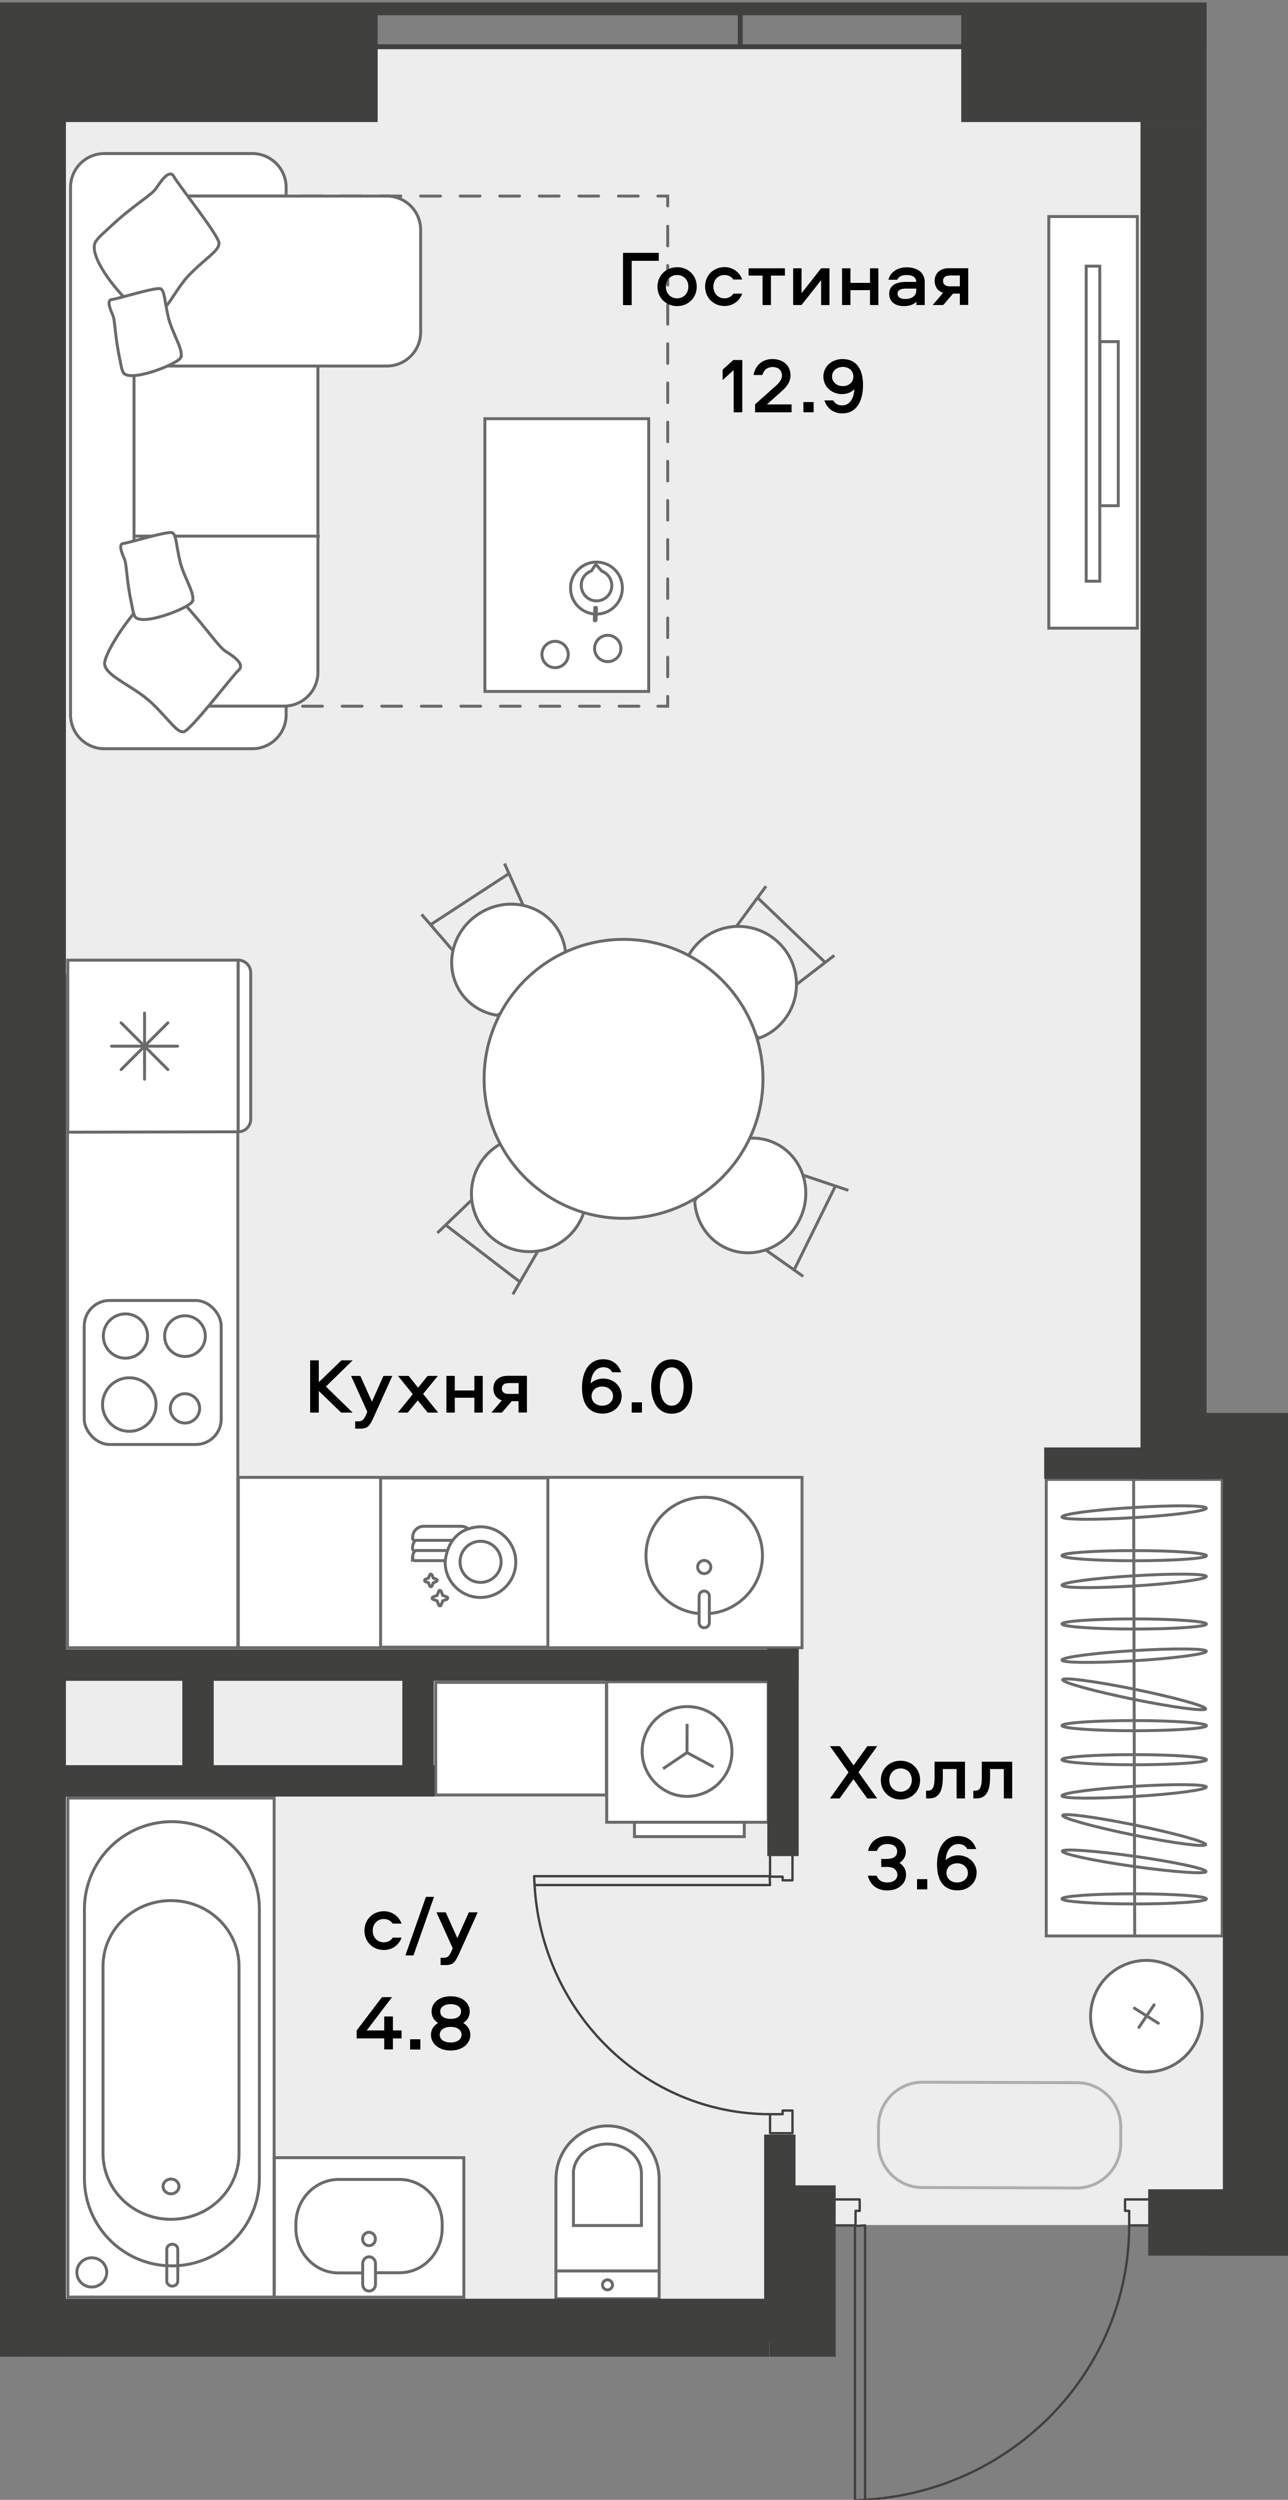 <?xml version="1.0" encoding="UTF-8"?><svg id="_Слой_1" xmlns="http://www.w3.org/2000/svg" xmlns:xlink="http://www.w3.org/1999/xlink" viewBox="0 0 130.9 253.98"><rect x="0" y="0" width="130.9" height="253.98" fill="#808080" stroke="none"/><defs><clipPath id="clippath-1"><polygon points="0 0 0 239.44 85.63 239.44 85.63 253.98 130.9 253.98 130.9 143.55 122.63 143.55 122.63 0 0 0" fill="none"/></clipPath><clipPath id="clippath-2"><polygon points="0 0 0 239.44 85.63 239.44 85.63 253.98 130.9 253.98 130.9 143.55 122.63 143.55 122.63 0 0 0" fill="none"/></clipPath><clipPath id="clippath-3"><polygon points="0 0 0 239.44 85.63 239.44 85.63 253.98 130.9 253.98 130.9 143.55 122.63 143.55 122.63 0 0 0" fill="none"/></clipPath><clipPath id="clippath-4"><polygon points="0 0 0 239.44 85.63 239.44 85.63 253.98 130.9 253.98 130.9 143.55 122.63 143.55 122.63 0 0 0" fill="none"/></clipPath><clipPath id="clippath-5"><polygon points="0 0 0 239.44 85.63 239.44 85.63 253.98 130.9 253.98 130.9 143.55 122.63 143.55 122.63 0 0 0" fill="none"/></clipPath><clipPath id="clippath-6"><polygon points="0 0 0 239.44 85.63 239.44 85.63 253.98 130.9 253.98 130.9 143.55 122.63 143.55 122.63 0 0 0" fill="none"/></clipPath><clipPath id="clippath-7"><polygon points="0 0 0 239.44 85.63 239.44 85.63 253.98 130.9 253.98 130.9 143.55 122.63 143.55 122.63 0 0 0" fill="none"/></clipPath><clipPath id="clippath-8"><polygon points="0 0 0 239.44 85.63 239.44 85.63 253.98 130.9 253.98 130.9 143.55 122.63 143.55 122.63 0 0 0" fill="none"/></clipPath><clipPath id="clippath-9"><polygon points="0 0 0 239.44 85.63 239.44 85.63 253.98 130.9 253.98 130.9 143.55 122.63 143.55 122.63 0 0 0" fill="none"/></clipPath><clipPath id="clippath-10"><polygon points="0 0 0 239.44 85.63 239.44 85.63 253.98 130.9 253.98 130.9 143.55 122.63 143.55 122.63 0 0 0" fill="none"/></clipPath><clipPath id="clippath-11"><polygon points="0 0 0 239.44 85.63 239.44 85.63 253.98 130.9 253.98 130.9 143.55 122.63 143.55 122.63 0 0 0" fill="none"/></clipPath><clipPath id="clippath-12"><polygon points="0 0 0 239.44 85.63 239.44 85.63 253.98 130.9 253.98 130.9 143.55 122.63 143.55 122.63 0 0 0" fill="none"/></clipPath><clipPath id="clippath-13"><polygon points="0 0 0 239.44 85.63 239.44 85.63 253.98 130.9 253.98 130.9 143.55 122.63 143.55 122.63 0 0 0" fill="none"/></clipPath><clipPath id="clippath-15"><polygon points="0 0 0 239.44 85.63 239.44 85.63 253.98 130.9 253.98 130.9 143.55 122.63 143.55 122.63 0 0 0" fill="none"/></clipPath></defs><polygon points="0 4.68 0 239.44 81.43 239.44 81.43 236.99 3.38 236.99 3.38 4.68 0 4.68" fill="#eeedee"/><polygon points="119.33 4.68 119.33 148.23 127.26 148.23 127.26 213.27 130.9 213.27 130.9 143.55 122.63 143.55 122.63 4.68 119.33 4.68" fill="#eeedee"/><polygon points="3.75 4.68 3.75 236.99 81.66 236.99 81.66 226.06 128.04 226.06 128.04 146.84 119.15 146.84 119.15 4.68 3.75 4.68" fill="#eeedee"/><rect x="61.66" y="170.87" width="16.42" height="14.27" fill="#fff"/><rect x="61.66" y="170.87" width="16.42" height="14.27" fill="none" stroke="#6a6a69" stroke-miterlimit="22.93" stroke-width=".3"/><rect x="64.48" y="185.14" width="11.16" height="1.46" fill="#fff"/><rect x="64.48" y="185.14" width="11.16" height="1.46" fill="none" stroke="#6a6a69" stroke-miterlimit="22.93" stroke-width=".3"/><g clip-path="url(#clippath-1)"><path d="M74.39,177.96c0-2.53-1.93-4.57-4.56-4.57-2.52,0-4.57,2.03-4.57,4.55,0,2.43,2.03,4.57,4.56,4.57,2.52,0,4.57-2.03,4.57-4.55Z" fill="none" stroke="#6a6a69" stroke-miterlimit="22.93" stroke-width=".3"/></g><polyline points="72.53 179.52 69.82 178.06 67.39 179.7" fill="none" stroke="#6a6a69" stroke-miterlimit="22.93" stroke-width=".3"/><line x1="69.83" y1="175.14" x2="69.82" y2="178.06" fill="none" stroke="#6a6a69" stroke-miterlimit="22.93" stroke-width=".3"/><g clip-path="url(#clippath-2)"><path d="M113.9,216.09v1.75c-.01,2.47-2.02,4.46-4.49,4.46l-15.67-.05c-2.47,0-4.46-2.02-4.46-4.49v-1.75c.01-2.47,2.02-4.47,4.49-4.46l15.67.05c2.47,0,4.47,2.02,4.46,4.49Z" fill="none" stroke="#adaeae" stroke-miterlimit="22.93" stroke-width=".3"/></g><rect x="6.9" y="182.68" width="20.96" height="50.7" fill="#fff"/><rect x="6.9" y="182.68" width="20.96" height="50.7" fill="none" stroke="#6a6a69" stroke-miterlimit="22.93" stroke-width=".3"/><g clip-path="url(#clippath-3)"><path d="M9.33,229.39c.84,0,1.52.67,1.52,1.48s-.68,1.49-1.52,1.49-1.52-.66-1.52-1.49.68-1.48,1.52-1.48Z" fill="none" stroke="#6a6a69" stroke-miterlimit="22.93" stroke-width=".3"/><path d="M17.47,185.08h0c4.91,0,8.89,3.98,8.89,8.89v27.35c0,4.91-3.98,8.89-8.89,8.89s-8.89-3.98-8.89-8.89v-27.35c0-4.91,3.98-8.89,8.89-8.89Z" fill="none" stroke="#6a6a69" stroke-miterlimit="22.93" stroke-width=".3"/><path d="M17.38,193.1h0c3.82,0,6.91,2.99,6.91,6.67v19.04c0,3.69-3.09,6.67-6.91,6.67s-6.91-2.99-6.91-6.67v-19.04c0-3.69,3.09-6.67,6.91-6.67Z" fill="none" stroke="#6a6a69" stroke-miterlimit="22.93" stroke-width=".3"/><ellipse cx="17.38" cy="222.14" rx=".81" ry=".75" fill="none" stroke="#6a6a69" stroke-miterlimit="22.93" stroke-width=".3"/><path d="M18.07,228.53v3.22c0,.29-.25.52-.56.52s-.56-.23-.56-.52v-3.22c0-.29.25-.52.56-.52s.56.23.56.52Z" fill="none" stroke="#6a6a69" stroke-miterlimit="22.93" stroke-width=".3"/><rect x="-56.39" y="112.74" width="56.24" height="23.28" fill="none" stroke="#6a6a69" stroke-miterlimit="22.93" stroke-width=".3"/><rect x="-2.85" y="164.98" width="2.82" height="10.49" fill="none" stroke="#6a6a69" stroke-miterlimit="22.93" stroke-width=".3"/><path d="M56.5,221.37v9.36h10.49v-9.36c0-2.97-2.35-5.38-5.24-5.38s-5.24,2.41-5.24,5.38" fill="#fff"/><path d="M56.5,221.37v9.36h10.49v-9.36c0-2.97-2.35-5.38-5.24-5.38s-5.24,2.41-5.24,5.38Z" fill="none" stroke="#6a6a69" stroke-miterlimit="22.93" stroke-width=".3"/><path d="M58.28,220.85v5.26h6.91v-5.26c0-1.67-1.55-3.02-3.46-3.02s-3.46,1.35-3.46,3.02Z" fill="none" stroke="#6a6a69" stroke-miterlimit="22.93" stroke-width=".3"/><rect x="56.5" y="230.73" width="10.49" height="2.82" fill="#fff"/><rect x="56.5" y="230.73" width="10.49" height="2.82" fill="none" stroke="#6a6a69" stroke-miterlimit="22.93" stroke-width=".3"/><path d="M61.23,232.14c0-.28.23-.51.51-.51s.51.23.51.51-.23.51-.51.51-.51-.23-.51-.51" fill="#fff"/><path d="M61.23,232.14c0-.28.23-.51.51-.51s.51.23.51.51-.23.51-.51.51-.51-.23-.51-.51Z" fill="none" stroke="#6a6a69" stroke-miterlimit="22.93" stroke-width=".3"/></g><rect x="44.28" y="170.93" width="17.35" height="11.44" fill="#fff"/><rect x="44.28" y="170.93" width="17.35" height="11.44" fill="none" stroke="#6a6a69" stroke-miterlimit="22.93" stroke-width=".3"/><g clip-path="url(#clippath-4)"><rect x="-17.39" y="199.92" width="17.31" height="79.54" fill="none" stroke="#6a6a69" stroke-miterlimit="22.93" stroke-width=".3"/><rect x="-17.33" y="238.99" width="17.19" height="17" fill="none" stroke="#6a6a69" stroke-miterlimit="22.93" stroke-width=".3"/></g><rect x="6.86" y="99.05" width="17.31" height="68.36" fill="#fff"/><rect x="6.86" y="99.05" width="17.31" height="68.36" fill="none" stroke="#6a6a69" stroke-miterlimit="22.93" stroke-width=".3"/><rect x="24.22" y="150.1" width="57.29" height="17.31" fill="#fff"/><rect x="24.22" y="150.1" width="57.29" height="17.31" fill="none" stroke="#6a6a69" stroke-miterlimit="22.93" stroke-width=".3"/><rect x="38.68" y="150.16" width="17" height="17.19" fill="#fff"/><rect x="38.68" y="150.16" width="17" height="17.19" fill="none" stroke="#6a6a69" stroke-miterlimit="22.93" stroke-width=".3"/><g clip-path="url(#clippath-5)"><path d="M41.95,158.36c0,.11.09.2.2.2h3.09s0,.1,0,.15c0,1.98,1.61,3.59,3.59,3.59s3.59-1.61,3.59-3.59-1.61-3.59-3.59-3.59c-.43,0-.85.08-1.24.22-.2-.18-.46-.27-.73-.27h-3.81c-.61,0-1.11.5-1.11,1.11v.13c0,.11.09.21.2.21h.04c-.15.19-.25.43-.25.7v.13c0,.11.09.21.2.21h.04c-.15.19-.25.43-.25.7v.13ZM50.93,158.68c0,1.15-.94,2.09-2.09,2.09s-2.09-.94-2.09-2.09.94-2.09,2.09-2.09,2.09.94,2.09,2.09M47.6,155.34s-1.99.42-2.35,3.23" fill="#fff"/><path d="M41.95,158.36c0,.11.09.2.2.2h3.09s0,.1,0,.15c0,1.98,1.61,3.59,3.59,3.59s3.59-1.61,3.59-3.59-1.61-3.59-3.59-3.59c-.43,0-.85.08-1.24.22-.2-.18-.46-.27-.73-.27h-3.81c-.61,0-1.11.5-1.11,1.11v.13c0,.11.09.21.2.21h.04c-.15.19-.25.43-.25.7v.13c0,.11.09.21.2.21h.04c-.15.19-.25.43-.25.7v.13ZM50.93,158.68c0,1.15-.94,2.09-2.09,2.09s-2.09-.94-2.09-2.09.94-2.09,2.09-2.09,2.09.94,2.09,2.09ZM47.6,155.34s-1.99.42-2.35,3.23" fill="none" stroke="#6a6a69" stroke-miterlimit="22.93" stroke-width=".3"/><path d="M45.42,162.25l-.43-.16-.16-.43s-.06-.08-.12-.08-.1.03-.12.08l-.16.43-.43.16s-.08.06-.08.12.03.1.08.12l.43.16.16.43s.06.08.12.08.1-.03.12-.08l.16-.43.43-.16s.08-.06.08-.12-.03-.1-.08-.12" fill="#fff"/><path d="M45.42,162.25l-.43-.16-.16-.43s-.06-.08-.12-.08-.1.03-.12.08l-.16.43-.43.16s-.08.06-.08.12.03.1.08.12l.43.16.16.43s.06.08.12.08.1-.03.12-.08l.16-.43.43-.16s.08-.06.08-.12-.03-.1-.08-.12Z" fill="none" stroke="#6a6a69" stroke-miterlimit="22.93" stroke-width=".3"/><path d="M43.79,161.21c.05,0,.1-.03.12-.08l.12-.32.32-.12s.08-.06.08-.12-.03-.1-.08-.12l-.32-.12-.12-.32s-.07-.08-.12-.08-.1.03-.12.08l-.12.32-.32.12s-.08.07-.08.12.03.1.08.12l.32.12.12.32s.06.08.12.08" fill="#fff"/><path d="M43.79,161.21c.05,0,.1-.03.12-.08l.12-.32.32-.12s.08-.06.08-.12-.03-.1-.08-.12l-.32-.12-.12-.32s-.07-.08-.12-.08-.1.03-.12.08l-.12.32-.32.12s-.08.07-.08.12.03.1.08.12l.32.12.12.32s.06.08.12.08Z" fill="none" stroke="#6a6a69" stroke-miterlimit="22.93" stroke-width=".3"/><line x1="42.2" y1="157.53" x2="45.37" y2="157.53" fill="none" stroke="#6a6a69" stroke-miterlimit="22.93" stroke-width=".3"/><line x1="42.2" y1="156.5" x2="46.05" y2="156.5" fill="none" stroke="#6a6a69" stroke-miterlimit="22.93" stroke-width=".3"/></g><polygon points="6.89 97.55 6.89 115.03 24.21 114.99 24.21 97.55 6.89 97.55" fill="#fff"/><polygon points="24.21 114.99 24.21 97.55 6.89 97.55 6.89 115.03 24.21 114.99" fill="none" stroke="#6a6a69" stroke-linecap="round" stroke-miterlimit="22.93" stroke-width=".3"/><g clip-path="url(#clippath-6)"><path d="M25.48,113.72v-14.9c0-.7-.57-1.27-1.27-1.27h0v17.44h0c.7,0,1.27-.57,1.27-1.27" fill="#fff"/><path d="M25.48,113.72v-14.9c0-.7-.57-1.27-1.27-1.27h0v17.44h0c.7,0,1.27-.57,1.27-1.27Z" fill="none" stroke="#6a6a69" stroke-linecap="round" stroke-miterlimit="22.93" stroke-width=".3"/><line x1="11.33" y1="106.29" x2="18.05" y2="106.29" fill="none" stroke="#6a6a69" stroke-linecap="round" stroke-miterlimit="22.93" stroke-width=".3"/><line x1="14.69" y1="102.93" x2="14.69" y2="109.65" fill="none" stroke="#6a6a69" stroke-linecap="round" stroke-miterlimit="22.93" stroke-width=".3"/><line x1="17.06" y1="103.92" x2="12.31" y2="108.67" fill="none" stroke="#6a6a69" stroke-linecap="round" stroke-miterlimit="22.93" stroke-width=".3"/><line x1="17.06" y1="108.67" x2="12.31" y2="103.92" fill="none" stroke="#6a6a69" stroke-linecap="round" stroke-miterlimit="22.93" stroke-width=".3"/><path d="M65.65,158.04c0-3.27,2.65-5.92,5.92-5.92s5.92,2.65,5.92,5.92-2.65,5.92-5.92,5.92-5.92-2.65-5.92-5.92" fill="#fff"/><circle cx="71.57" cy="158.04" r="5.92" fill="none" stroke="#6a6a69" stroke-miterlimit="22.93" stroke-width=".3"/><path d="M71.57,161.65h0c.29,0,.52.23.52.52v2.69c0,.29-.23.52-.52.52s-.52-.23-.52-.52v-2.69c0-.29.23-.52.52-.52" fill="#fff"/><path d="M71.57,161.65h0c.29,0,.52.23.52.52v2.69c0,.29-.23.52-.52.52s-.52-.23-.52-.52v-2.69c0-.29.23-.52.52-.52Z" fill="none" stroke="#6a6a69" stroke-miterlimit="22.93" stroke-width=".3"/><path d="M70.89,159.21c0-.37.3-.67.67-.67s.67.3.67.67-.3.67-.67.67-.67-.3-.67-.67" fill="#fff"/><circle cx="71.57" cy="159.21" r=".67" fill="none" stroke="#6a6a69" stroke-miterlimit="22.93" stroke-width=".3"/><path d="M11.15,132.13h8.75c1.43,0,2.58,1.16,2.58,2.58v9.46c0,1.43-1.16,2.58-2.58,2.58h-8.75c-1.43,0-2.58-1.16-2.58-2.58v-9.46c0-1.43,1.16-2.58,2.58-2.58" fill="#fff"/><rect x="8.56" y="132.13" width="13.92" height="14.63" rx="2.58" ry="2.58" fill="none" stroke="#6a6a69" stroke-miterlimit="22.93" stroke-width=".3"/><path d="M13.14,139.98c1.5,0,2.72,1.22,2.72,2.72s-1.22,2.72-2.72,2.72-2.72-1.22-2.72-2.72,1.22-2.72,2.72-2.72" fill="#fff"/><path d="M13.14,139.98c1.5,0,2.72,1.22,2.72,2.72s-1.22,2.72-2.72,2.72-2.72-1.22-2.72-2.72,1.22-2.72,2.72-2.72Z" fill="none" stroke="#6a6a69" stroke-miterlimit="22.93" stroke-width=".3"/><path d="M12.75,133.49c1.24,0,2.25,1.01,2.25,2.25s-1.01,2.25-2.25,2.25-2.25-1.01-2.25-2.25,1.01-2.25,2.25-2.25" fill="#fff"/><path d="M12.75,133.49c1.24,0,2.25,1.01,2.25,2.25s-1.01,2.25-2.25,2.25-2.25-1.01-2.25-2.25,1.01-2.25,2.25-2.25Z" fill="none" stroke="#6a6a69" stroke-miterlimit="22.93" stroke-width=".3"/><path d="M18.8,141.6c.82,0,1.49.67,1.49,1.49s-.67,1.49-1.49,1.49-1.49-.67-1.49-1.49.67-1.49,1.49-1.49" fill="#fff"/><path d="M18.8,141.6c.82,0,1.49.67,1.49,1.49s-.67,1.49-1.49,1.49-1.49-.67-1.49-1.49.67-1.49,1.49-1.49Z" fill="none" stroke="#6a6a69" stroke-miterlimit="22.93" stroke-width=".3"/><path d="M18.8,133.68c1.15,0,2.07.93,2.07,2.07s-.93,2.07-2.07,2.07-2.07-.93-2.07-2.07.93-2.07,2.07-2.07" fill="#fff"/><circle cx="18.8" cy="135.75" r="2.07" fill="none" stroke="#6a6a69" stroke-miterlimit="22.93" stroke-width=".3"/><rect x="122.82" y="86.85" width="17.31" height="56.5" fill="#fff"/><rect x="122.82" y="86.85" width="17.31" height="56.5" fill="none" stroke="#6a6a69" stroke-miterlimit="22.93" stroke-width=".3"/><polygon points="140.16 103.95 140.16 86.5 122.84 86.5 122.84 103.98 140.16 103.95" fill="#fff"/><polygon points="140.16 103.95 140.16 86.5 122.84 86.5 122.84 103.98 140.16 103.95" fill="none" stroke="#6a6a69" stroke-linecap="round" stroke-miterlimit="22.93" stroke-width=".3"/><line x1="127.28" y1="95.24" x2="134" y2="95.24" fill="none" stroke="#6a6a69" stroke-linecap="round" stroke-miterlimit="22.93" stroke-width=".3"/><line x1="130.64" y1="91.88" x2="130.64" y2="98.6" fill="none" stroke="#6a6a69" stroke-linecap="round" stroke-miterlimit="22.93" stroke-width=".3"/><line x1="133.01" y1="92.87" x2="128.26" y2="97.62" fill="none" stroke="#6a6a69" stroke-linecap="round" stroke-miterlimit="22.93" stroke-width=".3"/><line x1="133.01" y1="97.62" x2="128.26" y2="92.87" fill="none" stroke="#6a6a69" stroke-linecap="round" stroke-miterlimit="22.93" stroke-width=".3"/><path d="M127.1,109.57h8.75c1.43,0,2.58,1.16,2.58,2.58v9.46c0,1.43-1.16,2.58-2.58,2.58h-8.75c-1.43,0-2.58-1.16-2.58-2.58v-9.46c0-1.43,1.16-2.58,2.58-2.58" fill="#fff"/><rect x="124.51" y="109.57" width="13.92" height="14.63" rx="2.58" ry="2.58" fill="none" stroke="#6a6a69" stroke-miterlimit="22.93" stroke-width=".3"/><path d="M129.1,117.41c1.5,0,2.72,1.22,2.72,2.72s-1.22,2.72-2.72,2.72-2.72-1.22-2.72-2.72,1.22-2.72,2.72-2.72" fill="#fff"/><path d="M129.1,117.41c1.5,0,2.72,1.22,2.72,2.72s-1.22,2.72-2.72,2.72-2.72-1.22-2.72-2.72,1.22-2.72,2.72-2.72Z" fill="none" stroke="#6a6a69" stroke-miterlimit="22.93" stroke-width=".3"/><path d="M128.7,110.93c1.24,0,2.25,1.01,2.25,2.25s-1.01,2.26-2.25,2.26-2.25-1.01-2.25-2.26,1.01-2.25,2.25-2.25" fill="#fff"/><path d="M128.7,110.93c1.24,0,2.25,1.01,2.25,2.25s-1.01,2.26-2.25,2.26-2.25-1.01-2.25-2.26,1.01-2.25,2.25-2.25Z" fill="none" stroke="#6a6a69" stroke-miterlimit="22.93" stroke-width=".3"/><rect x="106.33" y="150.31" width="17.88" height="46.38" fill="#fff"/><rect x="106.33" y="150.31" width="17.88" height="46.38" fill="none" stroke="#6a6a69" stroke-miterlimit="22.93" stroke-width=".3"/><line x1="115.32" y1="196.69" x2="115.21" y2="150.31" fill="none" stroke="#6a6a69" stroke-miterlimit="22.93" stroke-width=".3"/><path d="M115.27,193.44c-4.05,0-7.34-.24-7.34-.52s3.29-.51,7.34-.51c4.05,0,7.34.24,7.34.52s-3.29.51-7.34.51Z" fill="none" stroke="#6a6a69" stroke-miterlimit="22.93" stroke-width=".3"/><path d="M115.27,179.3c-4.05,0-7.34-.24-7.34-.52s3.29-.51,7.34-.51c4.05,0,7.34.24,7.34.52s-3.29.51-7.34.51Z" fill="none" stroke="#6a6a69" stroke-miterlimit="22.93" stroke-width=".3"/><path d="M115.28,182.52c-4.05.25-7.34.22-7.35-.07,0-.28,3.27-.72,7.32-.96,4.05-.25,7.34-.22,7.35.07.01.28-3.27.72-7.32.96Z" fill="none" stroke="#6a6a69" stroke-miterlimit="22.93" stroke-width=".3"/><path d="M115.21,186.44c-4.01-.82-7.24-1.71-7.21-1.99.03-.28,3.31.15,7.32.97,4.01.82,7.24,1.71,7.21,1.99-.03.28-3.31-.15-7.32-.97Z" fill="none" stroke="#6a6a69" stroke-miterlimit="22.93" stroke-width=".3"/><path d="M115.23,189.63c-4.03-.57-7.28-1.26-7.26-1.55.02-.28,3.31-.05,7.34.52,4.03.57,7.28,1.26,7.26,1.55-.02.28-3.31.05-7.34-.52Z" fill="none" stroke="#6a6a69" stroke-miterlimit="22.93" stroke-width=".3"/><path d="M115.27,165.51c-4.05,0-7.34-.24-7.34-.52s3.29-.51,7.34-.51c4.05,0,7.34.24,7.34.52s-3.29.51-7.34.51Z" fill="none" stroke="#6a6a69" stroke-miterlimit="22.93" stroke-width=".3"/><path d="M115.28,168.73c-4.05.25-7.34.22-7.35-.07,0-.28,3.27-.72,7.32-.96,4.05-.25,7.34-.22,7.35.07.01.28-3.27.72-7.32.96Z" fill="none" stroke="#6a6a69" stroke-miterlimit="22.93" stroke-width=".3"/><path d="M115.21,172.65c-4.01-.82-7.24-1.71-7.21-1.99.03-.28,3.31.15,7.32.97,4.01.82,7.24,1.71,7.21,1.99-.03.28-3.31-.15-7.32-.97Z" fill="none" stroke="#6a6a69" stroke-miterlimit="22.93" stroke-width=".3"/><path d="M115.27,175.84c-4.05,0-7.34-.24-7.34-.52s3.29-.51,7.34-.51c4.05,0,7.34.24,7.34.52s-3.29.51-7.34.51Z" fill="none" stroke="#6a6a69" stroke-miterlimit="22.93" stroke-width=".3"/><path d="M115.28,161.13c-4.05.25-7.34.22-7.35-.07,0-.28,3.27-.72,7.32-.96,4.05-.25,7.34-.22,7.35.07.01.28-3.27.72-7.32.96Z" fill="none" stroke="#6a6a69" stroke-miterlimit="22.93" stroke-width=".3"/><path d="M115.27,158.57c-4.05,0-7.34-.24-7.34-.52s3.29-.51,7.34-.51c4.05,0,7.34.24,7.34.52s-3.29.51-7.34.51Z" fill="none" stroke="#6a6a69" stroke-miterlimit="22.93" stroke-width=".3"/><path d="M115.28,154.19c-4.05.25-7.34.22-7.35-.07,0-.29,3.27-.72,7.32-.96,4.05-.25,7.34-.22,7.35.07.01.28-3.27.72-7.32.96Z" fill="none" stroke="#6a6a69" stroke-miterlimit="22.93" stroke-width=".3"/><path d="M122,203.45c.77,3.03-1.07,6.12-4.1,6.89-3.03.77-6.12-1.07-6.89-4.1-.77-3.03,1.07-6.12,4.1-6.89,3.03-.77,6.12,1.07,6.89,4.1" fill="#fff"/><path d="M122,203.45c.77,3.03-1.07,6.12-4.1,6.89-3.03.77-6.12-1.07-6.89-4.1-.77-3.03,1.07-6.12,4.1-6.89,3.03-.77,6.12,1.07,6.89,4.1Z" fill="none" stroke="#6a6a69" stroke-miterlimit="22.93" stroke-width=".3"/><line x1="115.29" y1="204.03" x2="117.72" y2="205.56" fill="#fff"/><line x1="115.29" y1="204.03" x2="117.72" y2="205.56" fill="none" stroke="#6a6a69" stroke-linecap="round" stroke-miterlimit="22.93" stroke-width=".3"/><line x1="117.29" y1="203.69" x2="115.75" y2="205.98" fill="#fff"/><line x1="117.29" y1="203.69" x2="115.75" y2="205.98" fill="none" stroke="#6a6a69" stroke-linecap="round" stroke-miterlimit="22.93" stroke-width=".3"/><rect x="-2.6" y="74.72" width="2.54" height="34.77" fill="none" stroke="#6a6a69" stroke-miterlimit="22.93" stroke-width=".3"/><rect x="-8.68" y="64.08" width="8.69" height="9.83" fill="#fff"/><rect x="-8.68" y="64.08" width="8.69" height="9.83" fill="none" stroke="#6a6a69" stroke-miterlimit="22.93" stroke-width=".3"/><rect x="70.38" y="240.43" width="7.85" height="36.1" fill="#fff"/><rect x="70.38" y="240.43" width="7.85" height="36.1" fill="none" stroke="#6a6a69" stroke-miterlimit="22.93" stroke-width=".3"/><path d="M77.1,261.41v2.25c0,2.21-2.06,4-4.6,4h-.46c-2.54,0-4.6-1.78-4.61-3.99v-5.69c0-2.21,2.05-4,4.59-4h.46c2.54,0,4.6,1.79,4.61,3.99v2.24" fill="#fff"/><path d="M77.1,261.41v2.25c0,2.21-2.06,4-4.6,4h-.46c-2.54,0-4.6-1.78-4.61-3.99v-5.69c0-2.21,2.05-4,4.59-4h.46c2.54,0,4.6,1.79,4.61,3.99v2.24" fill="none" stroke="#6a6a69" stroke-miterlimit="22.93" stroke-width=".3"/><rect x="27.88" y="219.22" width="19.26" height="14.17" fill="#fff"/><rect x="27.88" y="219.22" width="19.26" height="14.17" fill="none" stroke="#6a6a69" stroke-miterlimit="22.93" stroke-width=".3"/><path d="M36.86,230.93h-2.44c-2.4,0-4.34-2.02-4.35-4.52v-.45c0-2.5,1.94-4.52,4.34-4.53h6.18c2.4,0,4.34,2.02,4.35,4.51v.45c0,2.5-1.94,4.52-4.34,4.52h-2.44" fill="none" stroke="#6a6a69" stroke-miterlimit="22.93" stroke-width=".3"/><path d="M38.16,229.97v2.12c0,.38-.29.68-.65.68-.36,0-.65-.3-.65-.68v-2.12c0-.37.29-.68.65-.68.36,0,.65.3.65.68Z" fill="none" stroke="#6a6a69" stroke-miterlimit="22.93" stroke-width=".3"/><path d="M37.5,226.8c.36,0,.65.3.65.68,0,.38-.29.68-.65.68-.36,0-.65-.3-.65-.68,0-.38.29-.68.65-.68Z" fill="none" stroke="#6a6a69" stroke-miterlimit="22.93" stroke-width=".3"/><rect x="-14.24" y="136" width="14.17" height="19.26" fill="none" stroke="#6a6a69" stroke-miterlimit="22.93" stroke-width=".3"/><polyline points="19.71 70.75 19.71 71.75 20.71 71.75" fill="none" stroke="#6a6a69" stroke-linecap="round" stroke-miterlimit="22.93" stroke-width=".3"/><line x1="22.72" y1="71.75" x2="65.86" y2="71.75" fill="none" stroke="#6a6a69" stroke-dasharray="2.01 2.01" stroke-linecap="round" stroke-miterlimit="22.93" stroke-width=".3"/><polyline points="66.86 71.75 67.86 71.75 67.86 70.75" fill="none" stroke="#6a6a69" stroke-linecap="round" stroke-miterlimit="22.93" stroke-width=".3"/><line x1="67.86" y1="68.76" x2="67.86" y2="21.92" fill="none" stroke="#6a6a69" stroke-dasharray="1.99 1.99" stroke-linecap="round" stroke-miterlimit="22.93" stroke-width=".3"/><polyline points="67.86 20.92 67.86 19.92 66.86 19.92" fill="none" stroke="#6a6a69" stroke-linecap="round" stroke-miterlimit="22.93" stroke-width=".3"/><line x1="64.86" y1="19.92" x2="21.71" y2="19.92" fill="none" stroke="#6a6a69" stroke-dasharray="2.01 2.01" stroke-linecap="round" stroke-miterlimit="22.93" stroke-width=".3"/><polyline points="20.71 19.92 19.71 19.92 19.71 20.92" fill="none" stroke="#6a6a69" stroke-linecap="round" stroke-miterlimit="22.93" stroke-width=".3"/><line x1="19.71" y1="22.92" x2="19.71" y2="69.75" fill="none" stroke="#6a6a69" stroke-dasharray="1.99 1.99" stroke-linecap="round" stroke-miterlimit="22.93" stroke-width=".3"/><path d="M7.17,19.04v53.59c0,1.9,1.54,3.44,3.44,3.44h15.03c1.9,0,3.44-1.54,3.44-3.44V19.04c0-1.9-1.54-3.44-3.44-3.44h-15.03c-1.9,0-3.44,1.54-3.44,3.44" fill="#fff"/><path d="M10.61,15.6h15.03c1.9,0,3.44,1.54,3.44,3.44v53.59c0,1.9-1.54,3.44-3.44,3.44h-15.03c-1.9,0-3.44-1.54-3.44-3.44V19.04c0-1.9,1.54-3.44,3.44-3.44Z" fill="none" stroke="#6a6a69" stroke-miterlimit="22.93" stroke-width=".3"/><path d="M13.62,23.36v44.94c0,1.9,1.54,3.44,3.44,3.44h11.81c1.9,0,3.44-1.54,3.44-3.44V23.36c0-1.9-1.54-3.44-3.44-3.44h-11.81c-1.9,0-3.44,1.54-3.44,3.44" fill="#fff"/><path d="M17.06,19.92h11.81c1.9,0,3.44,1.54,3.44,3.44v44.94c0,1.9-1.54,3.44-3.44,3.44h-11.81c-1.9,0-3.44-1.54-3.44-3.44V23.36c0-1.9,1.54-3.44,3.44-3.44Z" fill="none" stroke="#6a6a69" stroke-miterlimit="22.93" stroke-width=".3"/><path d="M13.62,23.36v10.4c0,1.9,1.54,3.44,3.44,3.44h22.25c1.9,0,3.44-1.54,3.44-3.44v-10.4c0-1.9-1.54-3.44-3.44-3.44h-22.25c-1.9,0-3.44,1.54-3.44,3.44" fill="#fff"/><path d="M17.06,19.92h22.25c1.9,0,3.44,1.54,3.44,3.44v10.39c0,1.9-1.54,3.44-3.44,3.44h-22.25c-1.9,0-3.44-1.54-3.44-3.44v-10.4c0-1.9,1.54-3.44,3.44-3.44Z" fill="none" stroke="#6a6a69" stroke-miterlimit="22.93" stroke-width=".3"/><polygon points="32.5 54.47 32.5 54.47 13.77 54.47 32.5 54.47" fill="none" stroke="#6a6a69" stroke-miterlimit="22.93" stroke-width=".3"/><path d="M13.63,62.29c-1.66,1.99-3,4.37-3,5.11,0,1.29,3.03,2.32,4.84,4.07,1.81,1.75,2.5,2.97,3.19,2.88.7-.09,5.04-5.79,5.57-6.24.69-.59-.4-1.38-1.28-1.92-.72-.44-2.05-2.47-4.02-4.6" fill="#fff"/><path d="M13.63,62.29c-1.66,1.99-3,4.37-3,5.11,0,1.29,3.03,2.32,4.84,4.07,1.81,1.75,2.5,2.97,3.19,2.88.7-.09,5.04-5.79,5.57-6.24.69-.59-.4-1.38-1.28-1.92-.72-.44-2.05-2.47-4.02-4.6" fill="none" stroke="#6a6a69" stroke-miterlimit="22.93" stroke-width=".3"/><path d="M16.88,31.13c.81-1.01,1.4-2.27,2.53-3.38,1.72-1.7,2.84-2.28,2.85-3.04.01-.75-4.26-6.11-4.57-6.74-.41-.82-1.22.25-1.79,1.12-.53.81-2.35,1.71-4.9,4.15-.43.41-.86.72-1.25,1.27-.72,1.02.93,3.65,2.81,5.64" fill="#fff"/><path d="M16.88,31.13c.81-1.01,1.4-2.27,2.53-3.38,1.72-1.7,2.84-2.28,2.85-3.04.01-.75-4.26-6.11-4.57-6.74-.41-.82-1.22.25-1.79,1.12-.53.81-2.35,1.71-4.9,4.15-.43.41-.86.72-1.25,1.27-.72,1.02.93,3.65,2.81,5.64" fill="none" stroke="#6a6a69" stroke-miterlimit="22.93" stroke-width=".3"/><path d="M19.52,61.14c.42-.69-.85-2.48-1.24-4.16-.39-1.68-.36-2.61-.76-2.85-.4-.23-4.52,1.06-4.95,1.08-.55.03-.23.9.06,1.55.27.6.2,2.1.74,4.57.09.42.12.8.3,1.23.49,1.2,5.44-.73,5.86-1.42" fill="#fff"/><path d="M19.52,61.14c.42-.69-.85-2.48-1.24-4.16-.39-1.68-.36-2.61-.76-2.85-.4-.23-4.52,1.06-4.95,1.08-.55.03-.23.9.06,1.55.27.6.2,2.1.74,4.57.09.42.12.8.3,1.23.49,1.2,5.44-.73,5.86-1.42Z" fill="none" stroke="#6a6a69" stroke-miterlimit="22.93" stroke-width=".3"/><path d="M18.34,36.36c.42-.69-.85-2.48-1.24-4.16-.39-1.68-.36-2.61-.76-2.85s-4.52,1.06-4.95,1.08c-.56.03-.23.9.06,1.55.27.6.2,2.1.74,4.57.09.42.12.8.3,1.23.49,1.2,5.44-.73,5.86-1.42" fill="#fff"/><path d="M18.34,36.36c.42-.69-.85-2.48-1.24-4.16-.39-1.68-.36-2.61-.76-2.85s-4.52,1.06-4.95,1.08c-.56.03-.23.9.06,1.55.27.6.2,2.1.74,4.57.09.42.12.8.3,1.23.49,1.2,5.44-.73,5.86-1.42Z" fill="none" stroke="#6a6a69" stroke-miterlimit="22.93" stroke-width=".3"/><rect x="49.28" y="42.54" width="16.65" height="27.71" fill="#fff"/><rect x="49.28" y="42.54" width="16.65" height="27.71" fill="none" stroke="#6a6a69" stroke-miterlimit="22.93" stroke-width=".3"/><path d="M60.48,65.51c.21-.71.95-1.12,1.66-.91.71.21,1.12.95.91,1.66-.21.71-.95,1.12-1.66.91-.71-.21-1.12-.95-.91-1.66Z" fill="none" stroke="#6a6a69" stroke-miterlimit="22.93" stroke-width=".3"/><path d="M55.13,66.12c.21-.71.95-1.12,1.66-.91.71.21,1.12.95.91,1.66-.21.71-.95,1.12-1.66.91-.71-.21-1.12-.95-.91-1.66Z" fill="none" stroke="#6a6a69" stroke-miterlimit="22.93" stroke-width=".3"/><path d="M58.09,59.01c.33-1.14,1.41-1.95,2.64-1.9.7.03,1.35.33,1.83.85.48.52.72,1.19.69,1.9-.06,1.45-1.29,2.59-2.74,2.53-.7-.03-1.35-.33-1.83-.85-.48-.52-.72-1.19-.69-1.9,0-.22.04-.43.1-.63Z" fill="none" stroke="#6a6a69" stroke-miterlimit="22.93" stroke-width=".3"/><path d="M59.13,59.03c.14-.47.49-.85.98-1.03l.39-.59s.03-.03.06-.03c.02,0,.05,0,.06.03l.55.62c.62.24,1.04.87,1.01,1.53-.04.86-.77,1.53-1.63,1.49-.85-.04-1.51-.78-1.48-1.66,0-.12.03-.24.06-.36ZM61.13,58.09h0s0,0,0,0Z" fill="none" stroke="#6a6a69" stroke-miterlimit="22.93" stroke-width=".3"/><path d="M60.54,61.79l-.05,1.21.05-1.21Z" fill="none" stroke="#6a6a69" stroke-miterlimit="22.93" stroke-width=".3"/><path d="M60.46,61.76s.04-.06.08-.06c.05,0,.08.04.08.09l-.05,1.21s-.04.08-.09.08c-.05,0-.08-.04-.08-.09l.05-1.21s0-.01,0-.02Z" fill="none" stroke="#6a6a69" stroke-miterlimit="22.93" stroke-width=".3"/><rect x="106.59" y="22" width="9" height="41.82" fill="#fff"/><rect x="106.59" y="22" width="9" height="41.82" fill="none" stroke="#6a6a69" stroke-miterlimit="22.93" stroke-width=".3"/><rect x="110.39" y="27.04" width="1.38" height="32.01" fill="none" stroke="#6a6a69" stroke-miterlimit="22.93" stroke-width=".3"/><rect x="111.78" y="34.71" width="1.87" height="16.67" fill="none" stroke="#6a6a69" stroke-miterlimit="22.93" stroke-width=".3"/><path d="M123.25,19.04v53.59c0,1.9,1.54,3.44,3.44,3.44h15.03c1.9,0,3.44-1.54,3.44-3.44V19.04c0-1.9-1.54-3.44-3.44-3.44h-15.03c-1.9,0-3.44,1.54-3.44,3.44" fill="#fff"/><rect x="123.25" y="15.6" width="21.91" height="60.47" rx="3.44" ry="3.44" fill="none" stroke="#6a6a69" stroke-miterlimit="22.93" stroke-width=".3"/><path d="M129.7,23.36v44.94c0,1.9,1.54,3.44,3.44,3.44h11.81c1.9,0,3.44-1.54,3.44-3.44V23.36c0-1.9-1.54-3.44-3.44-3.44h-11.81c-1.9,0-3.44,1.54-3.44,3.44" fill="#fff"/><path d="M133.14,19.92h11.81c1.9,0,3.44,1.54,3.44,3.44v44.94c0,1.9-1.54,3.44-3.44,3.44h-11.81c-1.9,0-3.44-1.54-3.44-3.44V23.36c0-1.9,1.54-3.44,3.44-3.44Z" fill="none" stroke="#6a6a69" stroke-miterlimit="22.93" stroke-width=".3"/><path d="M129.7,23.36v10.4c0,1.9,1.54,3.44,3.44,3.44h22.25c1.9,0,3.44-1.54,3.44-3.44v-10.4c0-1.9-1.54-3.44-3.44-3.44h-22.25c-1.9,0-3.44,1.54-3.44,3.44" fill="#fff"/><path d="M133.14,19.92h22.25c1.9,0,3.44,1.54,3.44,3.44v10.39c0,1.9-1.54,3.44-3.44,3.44h-22.25c-1.9,0-3.44-1.54-3.44-3.44v-10.4c0-1.9,1.54-3.44,3.44-3.44Z" fill="none" stroke="#6a6a69" stroke-miterlimit="22.93" stroke-width=".3"/><polygon points="148.58 54.47 148.58 54.47 129.86 54.47 148.58 54.47" fill="none" stroke="#6a6a69" stroke-miterlimit="22.93" stroke-width=".3"/><path d="M129.72,62.29c-1.66,1.99-3,4.37-3,5.11,0,1.29,3.03,2.32,4.84,4.07,1.81,1.75,2.5,2.97,3.19,2.88.7-.09,5.04-5.79,5.57-6.24.69-.59-.4-1.38-1.28-1.92-.72-.44-2.05-2.47-4.02-4.6" fill="#fff"/><path d="M129.72,62.29c-1.66,1.99-3,4.37-3,5.11,0,1.29,3.03,2.32,4.84,4.07,1.81,1.75,2.5,2.97,3.19,2.88.7-.09,5.04-5.79,5.57-6.24.69-.59-.4-1.38-1.28-1.92-.72-.44-2.05-2.47-4.02-4.6" fill="none" stroke="#6a6a69" stroke-miterlimit="22.93" stroke-width=".3"/><path d="M132.97,31.13c.81-1.01,1.4-2.27,2.53-3.38,1.72-1.7,2.84-2.28,2.85-3.04.01-.75-4.26-6.11-4.57-6.74-.41-.82-1.22.25-1.79,1.12-.53.81-2.35,1.71-4.9,4.15-.43.41-.86.72-1.25,1.27-.72,1.02.93,3.65,2.81,5.64" fill="#fff"/><path d="M132.97,31.13c.81-1.01,1.4-2.27,2.53-3.38,1.72-1.7,2.84-2.28,2.85-3.04.01-.75-4.26-6.11-4.57-6.74-.41-.82-1.22.25-1.79,1.12-.53.81-2.35,1.71-4.9,4.15-.43.41-.86.72-1.25,1.27-.72,1.02.93,3.65,2.81,5.64" fill="none" stroke="#6a6a69" stroke-miterlimit="22.93" stroke-width=".3"/><path d="M135.61,61.14c.42-.69-.85-2.48-1.24-4.16-.39-1.68-.36-2.61-.76-2.85-.4-.23-4.52,1.06-4.95,1.08-.56.03-.23.9.06,1.55.27.6.2,2.1.74,4.57.09.42.12.8.3,1.23.49,1.2,5.44-.73,5.86-1.42" fill="#fff"/><path d="M135.61,61.14c.42-.69-.85-2.48-1.24-4.16-.39-1.68-.36-2.61-.76-2.85-.4-.23-4.52,1.06-4.95,1.08-.56.03-.23.9.06,1.55.27.6.2,2.1.74,4.57.09.42.12.8.3,1.23.49,1.2,5.44-.73,5.86-1.42Z" fill="none" stroke="#6a6a69" stroke-miterlimit="22.93" stroke-width=".3"/><path d="M134.43,36.36c.42-.69-.85-2.48-1.24-4.16-.39-1.68-.36-2.61-.76-2.85s-4.52,1.06-4.95,1.08c-.55.03-.23.9.06,1.55.27.6.2,2.1.74,4.57.09.42.12.8.3,1.23.49,1.2,5.44-.73,5.86-1.42" fill="#fff"/><path d="M134.43,36.36c.42-.69-.85-2.48-1.24-4.16-.39-1.68-.36-2.61-.76-2.85s-4.52,1.06-4.95,1.08c-.55.03-.23.9.06,1.55.27.6.2,2.1.74,4.57.09.42.12.8.3,1.23.49,1.2,5.44-.73,5.86-1.42Z" fill="none" stroke="#6a6a69" stroke-miterlimit="22.93" stroke-width=".3"/><line x1="51.27" y1="87.73" x2="53.17" y2="91.98" fill="#fff"/><line x1="51.27" y1="87.73" x2="53.17" y2="91.98" fill="none" stroke="#6a6a69" stroke-miterlimit="22.93" stroke-width=".3"/><line x1="45.99" y1="96.54" x2="42.85" y2="92.9" fill="#fff"/><line x1="45.99" y1="96.54" x2="42.85" y2="92.9" fill="none" stroke="#6a6a69" stroke-miterlimit="22.93" stroke-width=".3"/><line x1="51.7" y1="88.77" x2="43.79" y2="93.93" fill="#fff"/><line x1="51.7" y1="88.77" x2="43.79" y2="93.93" fill="none" stroke="#6a6a69" stroke-miterlimit="22.93" stroke-width=".3"/><line x1="84.79" y1="97.07" x2="80.96" y2="100.02" fill="#fff"/><line x1="84.79" y1="97.07" x2="80.96" y2="100.02" fill="none" stroke="#6a6a69" stroke-miterlimit="22.93" stroke-width=".3"/><line x1="74.88" y1="94.07" x2="77.85" y2="90.04" fill="#fff"/><line x1="74.88" y1="94.07" x2="77.85" y2="90.04" fill="none" stroke="#6a6a69" stroke-miterlimit="22.93" stroke-width=".3"/><line x1="83.84" y1="97.76" x2="77.02" y2="91.23" fill="#fff"/><line x1="83.84" y1="97.76" x2="77.02" y2="91.23" fill="none" stroke="#6a6a69" stroke-miterlimit="22.93" stroke-width=".3"/><path d="M77.13,105.48c.81-.29,1.57-.77,2.2-1.43,2.23-2.32,2.14-6.03-.2-8.28-2.34-2.25-6.05-2.19-8.28.14-.72.75-1.19,1.64-1.43,2.58l7.71,6.99Z" fill="#fff"/><path d="M77.13,105.48c.81-.29,1.57-.77,2.2-1.43,2.23-2.32,2.14-6.03-.2-8.28-2.34-2.25-6.05-2.19-8.28.14-.72.75-1.19,1.64-1.43,2.58l7.71,6.99Z" fill="none" stroke="#6a6a69" stroke-miterlimit="22.93" stroke-width=".3"/><path d="M50.5,103.15l6.34-3.21c.91-1.76.91-3.88-.21-5.6-1.69-2.59-5.26-3.26-7.98-1.49-2.72,1.77-3.56,5.3-1.88,7.9.87,1.33,2.23,2.15,3.72,2.4" fill="#fff"/><path d="M50.5,103.15l6.34-3.21c.91-1.76.91-3.88-.21-5.6-1.69-2.59-5.26-3.26-7.98-1.49-2.72,1.77-3.56,5.3-1.88,7.9.87,1.33,2.23,2.15,3.72,2.4Z" fill="none" stroke="#6a6a69" stroke-miterlimit="22.93" stroke-width=".3"/><line x1="81.63" y1="129.68" x2="77.83" y2="127" fill="#fff"/><line x1="81.63" y1="129.68" x2="77.83" y2="127" fill="none" stroke="#6a6a69" stroke-miterlimit="22.93" stroke-width=".3"/><line x1="81.66" y1="119.41" x2="86.22" y2="120.94" fill="#fff"/><line x1="81.66" y1="119.41" x2="86.22" y2="120.94" fill="none" stroke="#6a6a69" stroke-miterlimit="22.93" stroke-width=".3"/><line x1="80.72" y1="129" x2="84.89" y2="120.53" fill="#fff"/><line x1="80.72" y1="129" x2="84.89" y2="120.53" fill="none" stroke="#6a6a69" stroke-miterlimit="22.93" stroke-width=".3"/><line x1="44.45" y1="125.27" x2="47.93" y2="121.92" fill="#fff"/><line x1="44.45" y1="125.27" x2="47.93" y2="121.92" fill="none" stroke="#6a6a69" stroke-miterlimit="22.93" stroke-width=".3"/><line x1="54.63" y1="127.17" x2="52.12" y2="131.5" fill="#fff"/><line x1="54.63" y1="127.17" x2="52.12" y2="131.5" fill="none" stroke="#6a6a69" stroke-miterlimit="22.93" stroke-width=".3"/><line x1="45.32" y1="124.48" x2="52.81" y2="130.22" fill="#fff"/><line x1="45.32" y1="124.48" x2="52.81" y2="130.22" fill="none" stroke="#6a6a69" stroke-miterlimit="22.93" stroke-width=".3"/><path d="M51.14,116.08c-.77.38-1.47.93-2.03,1.66-1.96,2.55-1.46,6.23,1.11,8.2,2.57,1.98,6.25,1.51,8.21-1.05.63-.82,1-1.76,1.14-2.72l-8.43-6.1Z" fill="#fff"/><path d="M51.14,116.08c-.77.38-1.47.93-2.03,1.66-1.96,2.55-1.46,6.23,1.11,8.2,2.57,1.98,6.25,1.51,8.21-1.05.63-.82,1-1.76,1.14-2.72l-8.43-6.1Z" fill="none" stroke="#6a6a69" stroke-miterlimit="22.93" stroke-width=".3"/><path d="M74.41,116.03l-3.81,6c.12,1.97,1.21,3.8,3.04,4.7,2.77,1.37,6.19.12,7.62-2.8,1.44-2.91.35-6.38-2.42-7.75-1.43-.7-3.02-.71-4.43-.16" fill="#fff"/><path d="M74.41,116.03l-3.81,6c.12,1.97,1.21,3.8,3.04,4.7,2.77,1.37,6.19.12,7.62-2.8,1.44-2.91.35-6.38-2.42-7.75-1.43-.7-3.02-.71-4.43-.16Z" fill="none" stroke="#6a6a69" stroke-miterlimit="22.93" stroke-width=".3"/><path d="M77.54,109.61c0,7.83-6.35,14.17-14.17,14.17s-14.17-6.35-14.17-14.17,6.35-14.17,14.17-14.17,14.17,6.35,14.17,14.17" fill="#fff"/><circle cx="63.37" cy="109.61" r="14.17" fill="none" stroke="#6a6a69" stroke-miterlimit="22.93" stroke-width=".3"/></g><rect x="3.33" y="233.55" width="74.86" height="5.89" fill="#40403f"/><rect x="78.19" y="222.03" width="6.74" height="17.41" fill="#40403f"/><polygon points="116.59 143.52 116.59 150.26 130.9 150.26 130.9 143.55 122.63 143.55 122.63 143.52 116.59 143.52" fill="#40403f"/><rect x="116.69" y="222.43" width="14.22" height="6.74" fill="#40403f"/><rect x="129.34" y="209.67" width="1.57" height="6.74" fill="#40403f"/><rect y="196.58" width="2.34" height="3.19" fill="#40403f"/><rect x="4.19" y="167.58" width="76.98" height="3.19" fill="#40403f"/><rect x="77.98" y="167.49" width="3.19" height="21.09" fill="#40403f"/><rect x="77.66" y="216.87" width="3.19" height="21.09" fill="#40403f"/><rect x="127.28" y="198.65" width="3.62" height="3.19" fill="#40403f"/><rect x="18.53" y="168.41" width="3.19" height="13.66" fill="#40403f"/><rect x="40.89" y="168.41" width="3.19" height="13.66" fill="#40403f"/><rect x="5.02" y="179.34" width="39.14" height="3.19" fill="#40403f"/><rect x="106.12" y="147.06" width="15.37" height="3.19" fill="#40403f"/><rect y="238.19" width="3.15" height="1.25" fill="#40403f"/><g clip-path="url(#clippath-7)"><rect x="14.6" y="239.94" width="3.19" height="39.75" fill="#40403f"/></g><rect x="122.15" y="225.8" width="8.75" height="3.37" fill="#40403f"/><polygon points="122.2 143.52 122.2 146.89 130.9 146.89 130.9 143.55 122.63 143.55 122.63 143.52 122.2 143.52" fill="#40403f"/><polygon points="83.93 226.1 86.95 226.1 86.95 224.62 87.37 224.62 87.37 223.46 83.93 223.46 83.93 226.1" fill="none" stroke="#40403f" stroke-linecap="round" stroke-linejoin="round" stroke-width=".24"/><polygon points="114.76 226.1 116.98 226.1 116.98 223.46 114.34 223.46 114.34 224.62 114.76 224.62 114.76 226.1" fill="none" stroke="#40403f" stroke-linecap="round" stroke-linejoin="round" stroke-width=".24"/><g clip-path="url(#clippath-8)"><polygon points="86.89 254.03 87.92 253.97 87.92 226.1 86.89 226.16 86.89 254.03" fill="none" stroke="#40403f" stroke-linecap="round" stroke-linejoin="round" stroke-width=".24"/><path d="M114.76,226.1c0,14.83-11.9,27.02-26.84,27.87" fill="none" stroke="#40403f" stroke-linecap="round" stroke-linejoin="round" stroke-width=".24"/></g><polygon points="78.26 188.05 78.26 190.67 79.54 190.67 79.54 191.04 80.54 191.04 80.54 188.05 78.26 188.05" fill="none" stroke="#40403f" stroke-linecap="round" stroke-linejoin="round" stroke-width=".24"/><polygon points="78.26 214.8 78.26 216.73 80.54 216.73 80.54 214.43 79.54 214.43 79.54 214.8 78.26 214.8" fill="none" stroke="#40403f" stroke-linecap="round" stroke-linejoin="round" stroke-width=".24"/><polygon points="54.28 190.62 54.33 191.52 78.26 191.52 78.22 190.62 54.28 190.62" fill="none" stroke="#40403f" stroke-linecap="round" stroke-linejoin="round" stroke-width=".24"/><g clip-path="url(#clippath-9)"><path d="M78.26,214.8c-12.74,0-23.21-10.32-23.93-23.28" fill="none" stroke="#40403f" stroke-linecap="round" stroke-linejoin="round" stroke-width=".24"/></g><rect y="9.77" width="6.7" height="229.67" fill="#40403f"/><rect y="1" width="38.38" height="11.4" fill="#40403f"/><rect y="109.4" width="3.33" height="3.19" fill="#40403f"/><rect y="184.34" width="3.33" height="3.19" fill="#40403f"/><g clip-path="url(#clippath-10)"><line x1="1.45" y1="1.12" x2="-81.19" y2="1.12" fill="none" stroke="#40403f" stroke-linecap="round" stroke-linejoin="round"/><line x1="1.6" y1="4.75" x2="-81.04" y2="4.75" fill="none" stroke="#40403f" stroke-linecap="round" stroke-linejoin="round" stroke-width=".5"/><line x1="113.62" y1="1.05" x2="30.98" y2="1.05" fill="none" stroke="#40403f" stroke-linecap="round" stroke-linejoin="round"/></g><line x1="113.7" y1="4.75" x2="31.06" y2="4.75" fill="none" stroke="#40403f" stroke-linecap="round" stroke-linejoin="round" stroke-width=".5"/><g clip-path="url(#clippath-11)"><line x1="75.23" y1=".69" x2="75.23" y2="4.39" fill="none" stroke="#40403f" stroke-linecap="round" stroke-linejoin="round" stroke-width=".5"/></g><polygon points="115.91 12.36 115.91 150.26 122.65 150.26 122.65 143.55 122.63 143.55 122.63 12.36 115.91 12.36" fill="#40403f"/><rect x="124.28" y="144.03" width="6.62" height="85.13" fill="#40403f"/><rect x="97.69" y="1" width="24.94" height="11.4" fill="#40403f"/><g clip-path="url(#clippath-12)"><rect x="-203.29" y=".75" width="944.68" height="623.59" fill="none" stroke="#40403f" stroke-linecap="round" stroke-linejoin="round"/></g><g clip-path="url(#clippath-13)"><path d="M39.93,204.87v1.42h.88v.81h-.88v1.12h-.88v-1.12h-2.8v-.81l2.57-3.38h1.02l-2.57,3.38h1.78v-1.42h.88Z"/><path d="M41.68,207.19h1.04v1.04h-1.04v-1.04Z"/><path d="M43.8,206.74c0-.45.2-.89.72-1.21-.49-.31-.66-.74-.66-1.17,0-.83.72-1.54,1.94-1.54s1.94.71,1.94,1.54c0,.42-.17.86-.66,1.17.52.33.72.77.72,1.21,0,.86-.76,1.59-2,1.59s-2-.73-2-1.59ZM46.91,206.73c0-.49-.44-.8-1.11-.8s-1.11.31-1.11.8.46.79,1.11.79,1.11-.32,1.11-.79ZM45.8,203.62c-.64,0-1.06.3-1.06.74,0,.48.41.76,1.06.76s1.06-.28,1.06-.76c0-.45-.42-.74-1.06-.74Z"/><path d="M90.18,188.86c.62,0,1-.27,1-.75s-.38-.76-.99-.76c-.5,0-.89.22-1.07.7h-.9c.23-1.05,1.07-1.5,1.97-1.5,1.17,0,1.87.74,1.87,1.57,0,.42-.17.83-.64,1.15.5.34.66.78.66,1.2,0,.86-.72,1.6-1.91,1.6-.92,0-1.71-.46-1.97-1.5h.89c.2.51.58.69,1.09.69.61,0,1.02-.31,1.02-.78s-.38-.8-1.01-.8h-.63v-.81h.63Z"/><path d="M93.2,190.92h1.04v1.04h-1.04v-1.04Z"/><path d="M99.25,190.29c0,.95-.78,1.77-1.93,1.77-1.22,0-2.09-.75-2.09-2.65,0-1.44.6-2.87,2.16-2.87.87,0,1.53.46,1.82,1.32h-.91c-.17-.34-.5-.51-.89-.51-.74,0-1.24.63-1.3,1.65.3-.31.78-.5,1.27-.5,1.02,0,1.88.74,1.88,1.79ZM98.37,190.29c0-.58-.49-.98-1.1-.98s-1.08.4-1.08.98.47.97,1.08.97,1.1-.39,1.1-.97Z"/><path d="M63.18,141.85c0,.95-.78,1.77-1.93,1.77-1.22,0-2.1-.75-2.1-2.65,0-1.44.6-2.87,2.16-2.87.87,0,1.53.46,1.82,1.32h-.91c-.17-.34-.5-.51-.89-.51-.74,0-1.24.63-1.3,1.65.3-.31.78-.5,1.27-.5,1.02,0,1.88.74,1.88,1.79ZM62.3,141.85c0-.58-.49-.98-1.1-.98s-1.08.4-1.08.98.47.97,1.08.97,1.1-.39,1.1-.97Z"/><path d="M64.2,142.48h1.04v1.04h-1.04v-1.04Z"/><path d="M70.36,140.87c0,1.09-.44,2.76-2.09,2.76s-2.09-1.66-2.09-2.76.45-2.76,2.09-2.76,2.09,1.66,2.09,2.76ZM69.48,140.87c0-.83-.29-1.95-1.21-1.95s-1.21,1.12-1.21,1.95.29,1.95,1.21,1.95,1.21-1.12,1.21-1.95Z"/><path d="M74.56,37.6l-1.12,1.02v-1.06l1.08-.98h.92v5.31h-.88v-4.29Z"/><path d="M80.45,41.08v.81h-3.71v-.81l2.14-1.91c.32-.29.59-.62.59-1.02,0-.54-.39-.86-.94-.86-.5,0-.91.26-1.04.81h-.91c.19-.96.87-1.62,1.91-1.62,1.1,0,1.85.65,1.85,1.66,0,.57-.3,1.06-.78,1.5l-1.62,1.45h2.49Z"/><path d="M81.65,40.85h1.04v1.04h-1.04v-1.04Z"/><path d="M83.68,38.25c0-.95.79-1.77,1.94-1.77,1.21,0,2.09.76,2.09,2.65,0,1.45-.55,2.87-2.11,2.87-.86,0-1.52-.46-1.82-1.32h.9c.18.34.5.51.9.51.73,0,1.19-.62,1.25-1.65-.29.32-.77.5-1.27.5-1.02,0-1.88-.74-1.88-1.79ZM84.56,38.25c0,.58.49.98,1.1.98s1.07-.4,1.07-.98-.47-.97-1.07-.97-1.1.39-1.1.97Z"/></g><g clip-path="url(#clippath-15)"><path d="M35.85,143.52h-1.18l-2.27-2.2v2.2h-.88v-5.31h.88v2.22l2.3-2.22h1.14l-2.72,2.66,2.72,2.65Z"/><path d="M35.68,139.79h.94l1.18,2.62,1.17-2.62h.9l-1.77,3.93c-.51,1.11-.62,1.43-1.54,1.43h-.46v-.74h.33c.36,0,.54-.15.76-.64l.14-.33-1.65-3.65Z"/><path d="M43,141.62l1.53,1.9h-1.06l-1.01-1.24-1.02,1.24h-1.01l1.52-1.87-1.5-1.86h1.08l.96,1.2.97-1.2h1.04l-1.5,1.83Z"/><path d="M49.06,139.79v3.73h-.85v-1.51h-1.99v1.51h-.85v-3.73h.85v1.48h1.99v-1.48h.85Z"/><path d="M52,142.37l-.99,1.15h-1.07l1.06-1.24c-.58-.19-.86-.66-.86-1.21,0-.7.46-1.29,1.46-1.29h1.95v3.73h-.85v-1.15h-.7ZM51.63,140.53c-.38,0-.63.19-.63.54s.25.55.63.55h1.08v-1.1h-1.08Z"/><path d="M66.95,25.69v.81h-2.75v4.5h-.88v-5.31h3.63Z"/><path d="M70.81,29.13c0,1.13-.86,1.97-1.99,1.97s-2-.84-2-1.97.86-1.98,2-1.98,1.99.84,1.99,1.98ZM69.96,29.13c0-.69-.47-1.19-1.14-1.19s-1.15.5-1.15,1.19.49,1.18,1.15,1.18,1.14-.51,1.14-1.18Z"/><path d="M74.54,28.42c-.19-.31-.53-.48-.91-.48-.66,0-1.13.5-1.13,1.18s.46,1.19,1.13,1.19c.38,0,.72-.17.91-.48h.89c-.28.78-.97,1.26-1.8,1.26-1.12,0-1.97-.84-1.97-1.98s.86-1.97,1.97-1.97c.83,0,1.52.49,1.8,1.26h-.89Z"/><path d="M76.08,27.26h3.69v.74h-1.42v2.99h-.85v-2.99h-1.42v-.74Z"/><path d="M80.61,30.99v-3.73h.85v2.53l1.99-2.53h.85v3.73h-.85v-2.53l-1.99,2.53h-.85Z"/><path d="M89.27,27.26v3.73h-.85v-1.51h-1.99v1.51h-.85v-3.73h.85v1.48h1.99v-1.48h.85Z"/><path d="M93.98,28.64v2.35h-.85v-.34c-.28.3-.72.45-1.26.45-.9,0-1.5-.43-1.5-1.26,0-.92.83-1.2,1.7-1.2h1.05c0-.51-.44-.7-.98-.7-.44,0-.82.14-.95.48h-.9c.22-.84.99-1.26,1.85-1.26,1.09,0,1.84.54,1.84,1.49ZM93.13,29.32h-1.06c-.54,0-.85.16-.85.52s.3.54.78.54c.64,0,1.12-.31,1.12-.86v-.2Z"/><path d="M96.85,29.84l-.99,1.15h-1.07l1.06-1.24c-.58-.19-.86-.66-.86-1.21,0-.7.46-1.29,1.46-1.29h1.95v3.73h-.85v-1.15h-.7ZM96.47,28c-.38,0-.63.19-.63.54s.25.55.63.55h1.08v-1.1h-1.08Z"/><path d="M86.74,180.76l-1.41,1.96h-.98l1.89-2.65-1.89-2.66h1.01l1.39,1.95,1.4-1.95h1l-1.9,2.65,1.9,2.66h-1.01l-1.41-1.96Z"/><path d="M93.51,180.86c0,1.13-.86,1.97-1.99,1.97s-2-.84-2-1.97.86-1.97,2-1.97,1.99.84,1.99,1.97ZM92.67,180.86c0-.69-.47-1.19-1.14-1.19s-1.15.5-1.15,1.19.49,1.18,1.15,1.18,1.14-.51,1.14-1.18Z"/><path d="M98.07,178.99v3.73h-.85v-2.99h-1.4v.82c0,.94-.14,2.17-1.39,2.17h-.31v-.79h.22c.62,0,.64-.8.64-1.39v-1.55h3.09Z"/><path d="M102.87,178.99v3.73h-.85v-2.99h-1.4v.82c0,.94-.14,2.17-1.39,2.17h-.31v-.79h.22c.62,0,.64-.8.64-1.39v-1.55h3.09Z"/><path d="M46.31,251.5c-.19-.31-.53-.48-.91-.48-.66,0-1.13.5-1.13,1.18s.46,1.19,1.13,1.19c.38,0,.72-.17.91-.48h.89c-.28.78-.97,1.26-1.8,1.26-1.12,0-1.97-.84-1.97-1.97s.86-1.97,1.97-1.97c.83,0,1.52.49,1.8,1.26h-.89Z"/><path d="M49.68,248.77h.83l-2.1,5.95h-.82l2.09-5.95Z"/><path d="M50.76,250.34h.94l1.18,2.62,1.17-2.62h.9l-1.77,3.93c-.51,1.11-.62,1.43-1.54,1.43h-.46v-.74h.33c.36,0,.54-.15.76-.64l.14-.33-1.65-3.65Z"/><path d="M39.92,195.45c-.19-.31-.53-.48-.91-.48-.66,0-1.13.5-1.13,1.18s.46,1.19,1.13,1.19c.38,0,.72-.17.91-.48h.89c-.28.78-.97,1.26-1.8,1.26-1.12,0-1.97-.84-1.97-1.97s.86-1.97,1.97-1.97c.83,0,1.52.49,1.8,1.26h-.89Z"/><path d="M43.28,192.72h.83l-2.09,5.95h-.82l2.09-5.95Z"/><path d="M44.36,194.29h.94l1.18,2.62,1.17-2.62h.9l-1.77,3.93c-.51,1.11-.62,1.43-1.54,1.43h-.46v-.74h.33c.36,0,.54-.15.76-.64l.14-.33-1.65-3.65Z"/></g></svg>